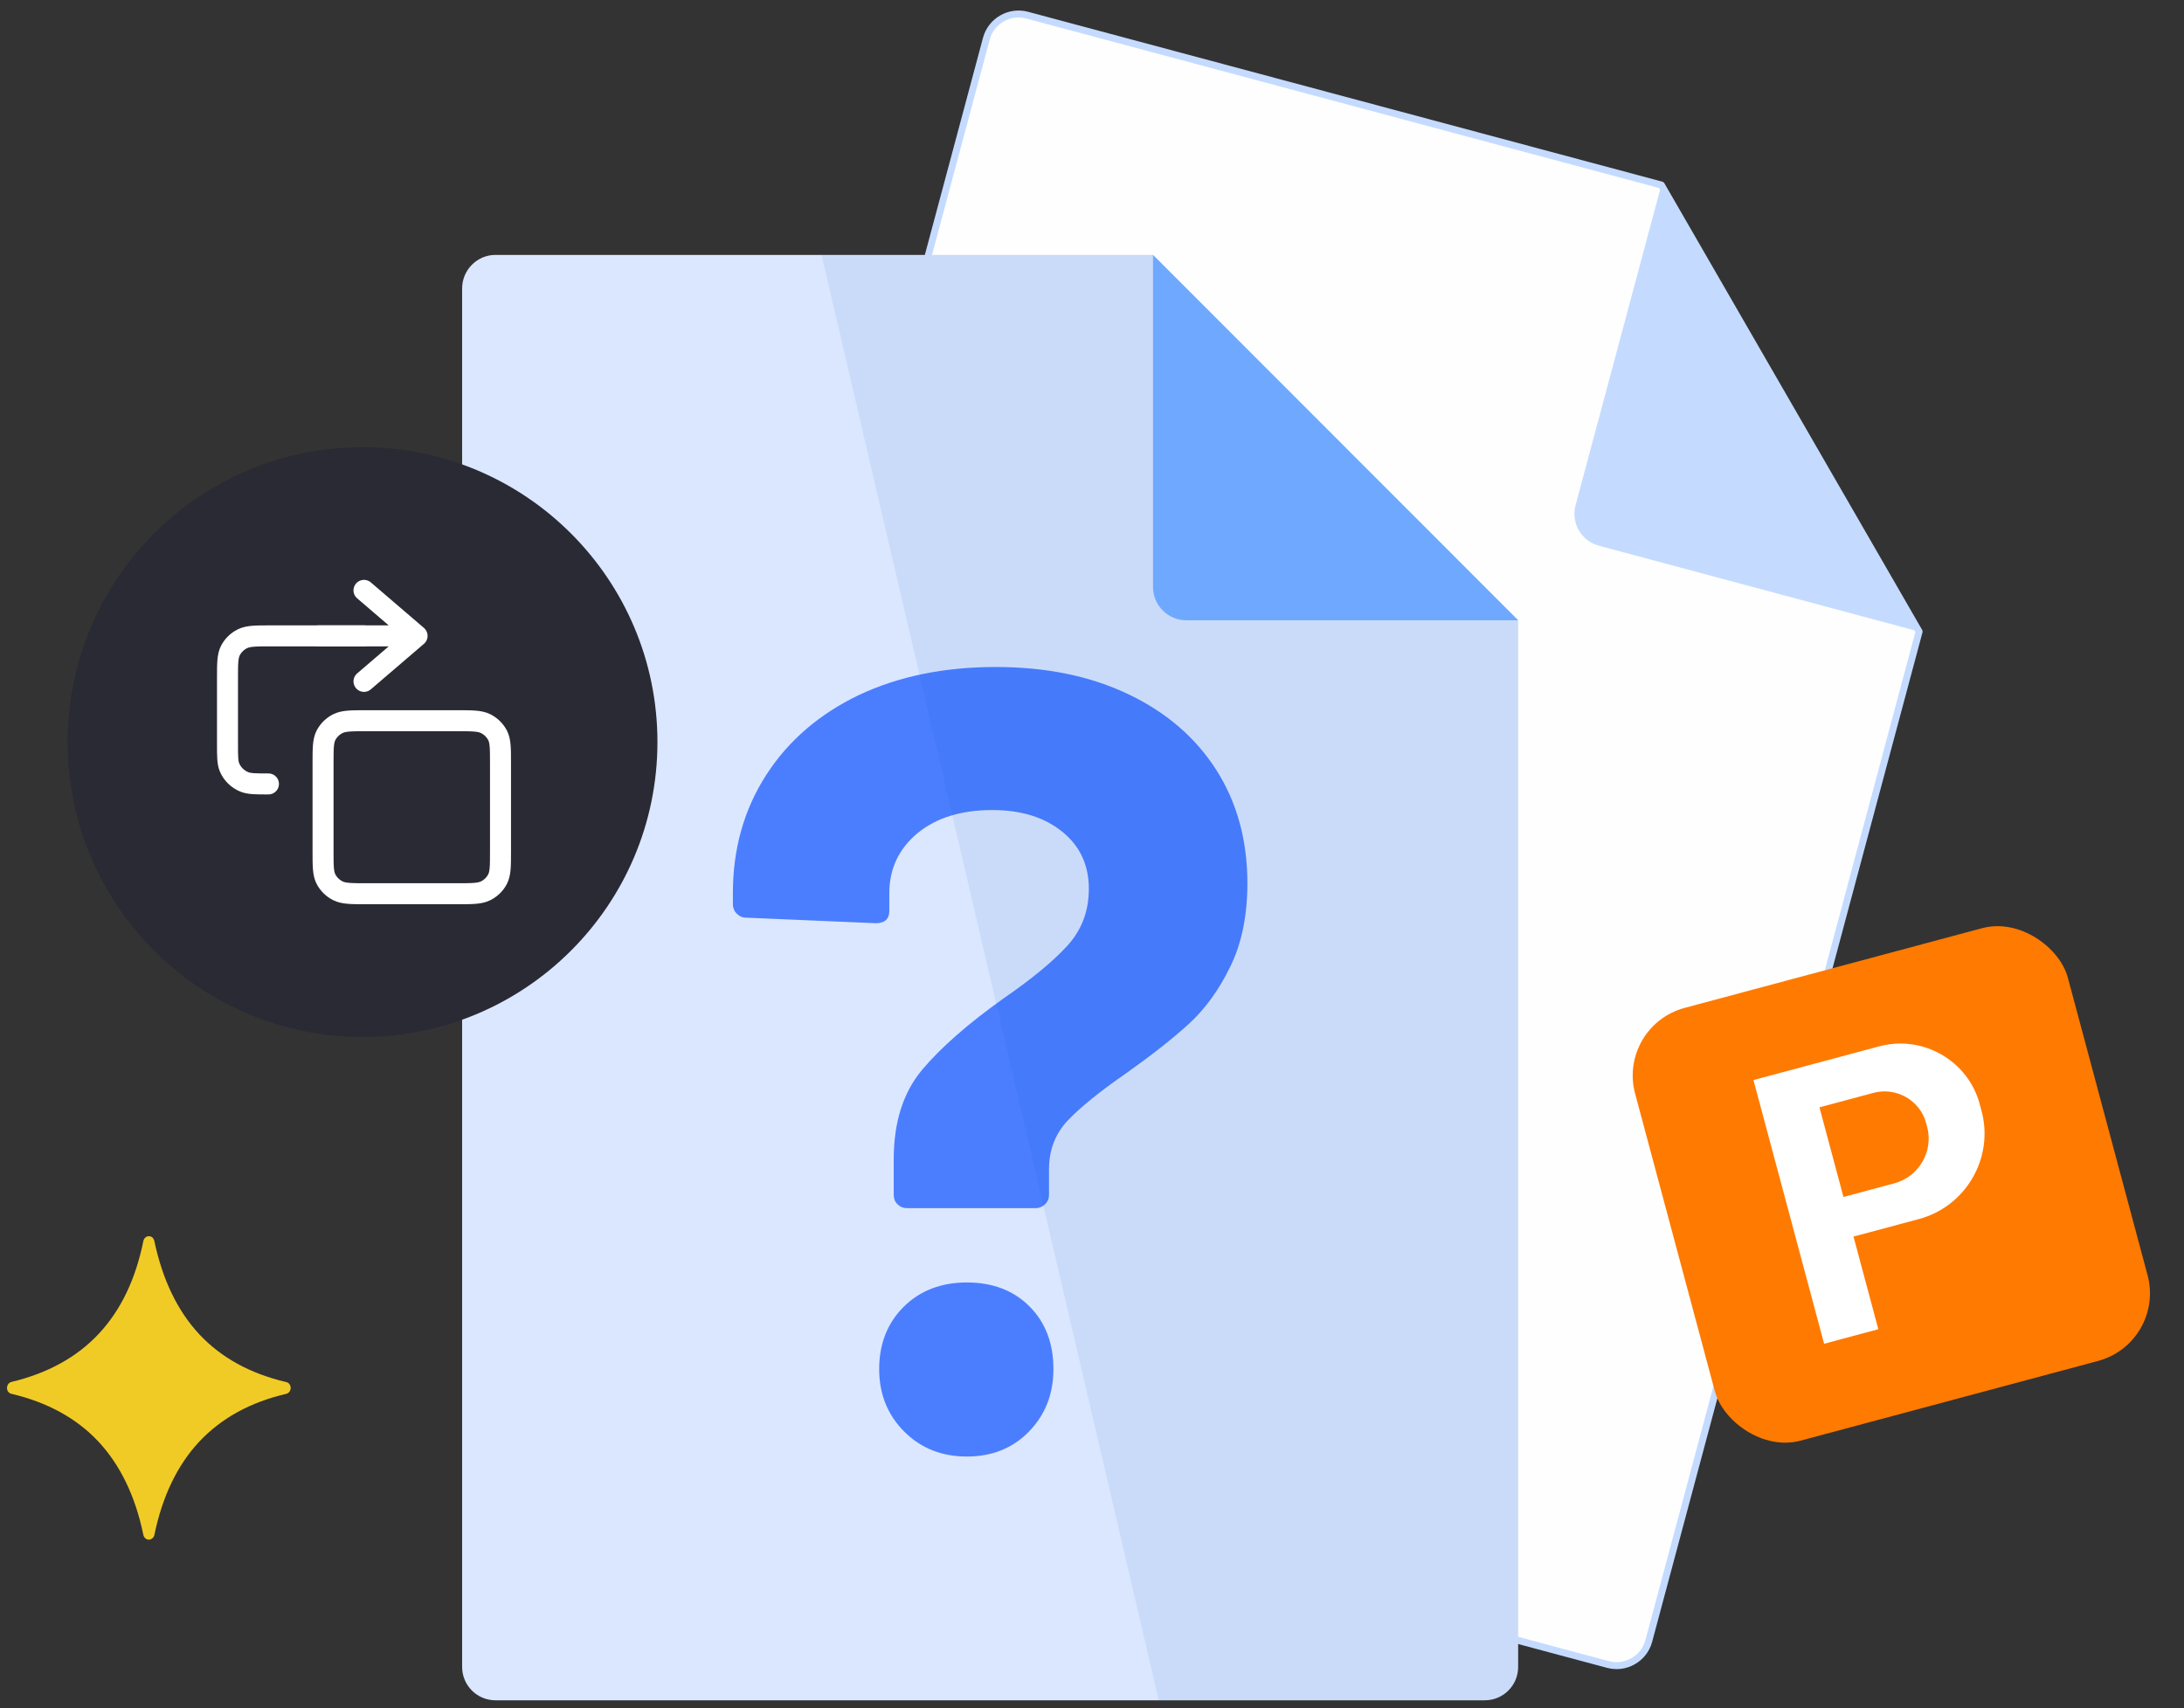 <svg width="312" height="244" viewBox="0 0 312 244" fill="none" xmlns="http://www.w3.org/2000/svg">
<rect x="0" y="0" width="312" height="244" fill="#333333" stroke="none"/>
<path fill-rule="evenodd" clip-rule="evenodd" d="M146.742 2.165L237.339 26.428L274.158 90.219L235.534 234.431C234.85 236.948 232.224 238.452 229.707 237.768L93.401 201.25C90.857 200.566 89.352 197.968 90.036 195.424L140.915 5.502C141.599 2.986 144.225 1.481 146.742 2.165Z" fill="#FEFEFE" stroke="#C4DBFF" stroke-width="0.993" stroke-miterlimit="22.926" stroke-linecap="round" stroke-linejoin="round"/>
<path fill-rule="evenodd" clip-rule="evenodd" d="M237.338 26.428L225.083 72.165C224.399 74.681 225.904 77.308 228.448 77.964L274.157 90.219L237.338 26.428Z" fill="#C4DBFF"/>
<path fill-rule="evenodd" clip-rule="evenodd" d="M70.777 36.413H164.712L216.877 88.605V238.124C216.877 240.75 214.743 242.883 212.117 242.883H70.777C68.151 242.883 66.018 240.75 66.018 238.124V41.2C66.018 38.574 68.151 36.413 70.777 36.413Z" fill="#DBE7FF"/>
<path d="M129.562 172.583C129.043 172.583 128.578 172.391 128.222 172.036C127.839 171.653 127.675 171.215 127.675 170.695V165.607C127.675 160.328 129.015 156.088 131.696 152.86C134.404 149.632 138.288 146.24 143.349 142.63C147.479 139.785 150.543 137.241 152.54 135.025C154.537 132.809 155.549 130.129 155.549 126.956C155.549 123.591 154.291 120.856 151.747 118.804C149.203 116.752 145.893 115.713 141.762 115.713C137.331 115.713 133.775 116.807 131.067 119.023C128.386 121.266 127.046 124.111 127.046 127.585V130.129C127.046 131.278 126.389 131.879 125.131 131.879L106.585 131.086C106.065 131.086 105.627 130.895 105.244 130.512C104.889 130.156 104.697 129.691 104.697 129.171V127.585C104.697 121.266 106.284 115.631 109.457 110.707C112.603 105.811 117.034 102.008 122.669 99.3C128.331 96.62 134.842 95.279 142.255 95.279C149.422 95.279 155.74 96.565 161.184 99.164C166.6 101.735 170.813 105.373 173.767 109.996C176.721 114.646 178.198 120.035 178.198 126.162C178.198 130.813 177.378 134.806 175.737 138.116C174.123 141.453 172.126 144.162 169.801 146.295C167.476 148.401 164.521 150.727 160.938 153.271C157.136 155.897 154.345 158.167 152.54 160.054C150.735 161.969 149.859 164.294 149.859 167.03V170.695C149.859 171.215 149.668 171.653 149.285 172.036C148.929 172.391 148.464 172.583 147.944 172.583H129.562ZM138.124 208.061C134.541 208.061 131.559 206.885 129.179 204.505C126.8 202.125 125.596 199.144 125.596 195.56C125.596 191.977 126.772 188.995 129.097 186.67C131.422 184.372 134.431 183.196 138.124 183.196C141.817 183.196 144.799 184.345 147.069 186.615C149.34 188.886 150.488 191.868 150.488 195.56C150.488 199.144 149.312 202.125 146.987 204.505C144.662 206.885 141.708 208.061 138.124 208.061Z" fill="#4B7EFF"/>
<path fill-rule="evenodd" clip-rule="evenodd" d="M117.361 36.413H164.712L216.876 88.605V238.124C216.876 240.75 214.743 242.883 212.117 242.883H165.532L117.361 36.413Z" fill="#004CBE" fill-opacity="0.08"/>
<path fill-rule="evenodd" clip-rule="evenodd" d="M164.713 36.413V83.845C164.713 86.471 166.847 88.605 169.473 88.605H216.878L164.713 36.413Z" fill="#6FA9FF"/>
<path d="M51.794 148.128C75.059 148.128 93.919 129.268 93.919 106.002C93.919 82.737 75.059 63.877 51.794 63.877C28.528 63.877 9.668 82.737 9.668 106.002C9.668 129.268 28.528 148.128 51.794 148.128Z" fill="#292A33"/>
<path fill-rule="evenodd" clip-rule="evenodd" d="M40.894 199.105C35.717 200.313 31.593 202.609 28.463 205.937C25.333 209.293 23.198 213.739 22.057 219.245C21.969 219.717 21.53 220.011 21.092 219.923C20.77 219.834 20.536 219.569 20.477 219.245C19.337 213.71 17.172 209.264 14.042 205.907C10.913 202.58 6.759 200.313 1.64 199.105C1.201 199.017 0.909 198.546 1.026 198.075C1.084 197.722 1.348 197.457 1.669 197.398C6.817 196.161 11 193.864 14.13 190.508C17.231 187.18 19.366 182.793 20.477 177.287C20.565 176.816 21.004 176.492 21.443 176.61C21.765 176.669 21.998 176.963 22.057 177.317C23.227 182.823 25.362 187.269 28.492 190.625C31.622 193.953 35.746 196.22 40.894 197.427C41.333 197.515 41.596 197.987 41.509 198.428C41.45 198.782 41.187 199.047 40.894 199.105Z" fill="#F1CB25"/>
<path d="M52 90.833H38.74C36.556 90.833 35.464 90.833 34.629 91.248C33.896 91.612 33.299 92.194 32.925 92.909C32.5 93.723 32.5 94.787 32.5 96.917L32.5 106.28C32.5 108.051 32.5 108.937 32.797 109.636C33.193 110.567 33.952 111.307 34.907 111.693C35.624 111.983 36.533 111.983 38.35 111.983M52.39 127.667H65.26C67.444 127.667 68.536 127.667 69.371 127.252C70.104 126.888 70.701 126.306 71.075 125.591C71.5 124.777 71.5 123.713 71.5 121.583V109.036C71.5 106.907 71.5 105.842 71.075 105.029C70.701 104.313 70.104 103.732 69.371 103.367C68.536 102.953 67.444 102.953 65.26 102.953H52.39C50.206 102.953 49.114 102.953 48.279 103.367C47.546 103.732 46.949 104.313 46.575 105.029C46.15 105.842 46.15 106.907 46.15 109.036V121.583C46.15 123.713 46.15 124.777 46.575 125.591C46.949 126.306 47.546 126.888 48.279 127.252C49.114 127.667 50.206 127.667 52.39 127.667Z" stroke="white" stroke-width="3" stroke-linecap="round" stroke-linejoin="round"/>
<path d="M45.499 90.833L59.583 90.833M59.583 90.833L51.999 84.333M59.583 90.833L51.999 97.333" stroke="white" stroke-width="3" stroke-linecap="round" stroke-linejoin="round"/>
<rect x="231" y="146.564" width="64" height="64" rx="10" transform="rotate(-15 231 146.564)" fill="#FF7A00"/>
<path fill-rule="evenodd" clip-rule="evenodd" d="M259.921 158.181L267.644 156.112C270.909 155.237 274.293 157.183 275.165 160.436L275.303 160.95C276.242 164.455 274.132 168.093 270.615 169.036L263.351 170.982L259.921 158.181ZM250.494 154.281L268.461 149.467C274.694 147.797 281.155 151.512 282.82 157.723L283.082 158.704C284.875 165.394 280.848 172.34 274.133 174.139L264.786 176.644L268.332 189.877L260.588 191.952L250.494 154.281Z" fill="white"/>
</svg>
